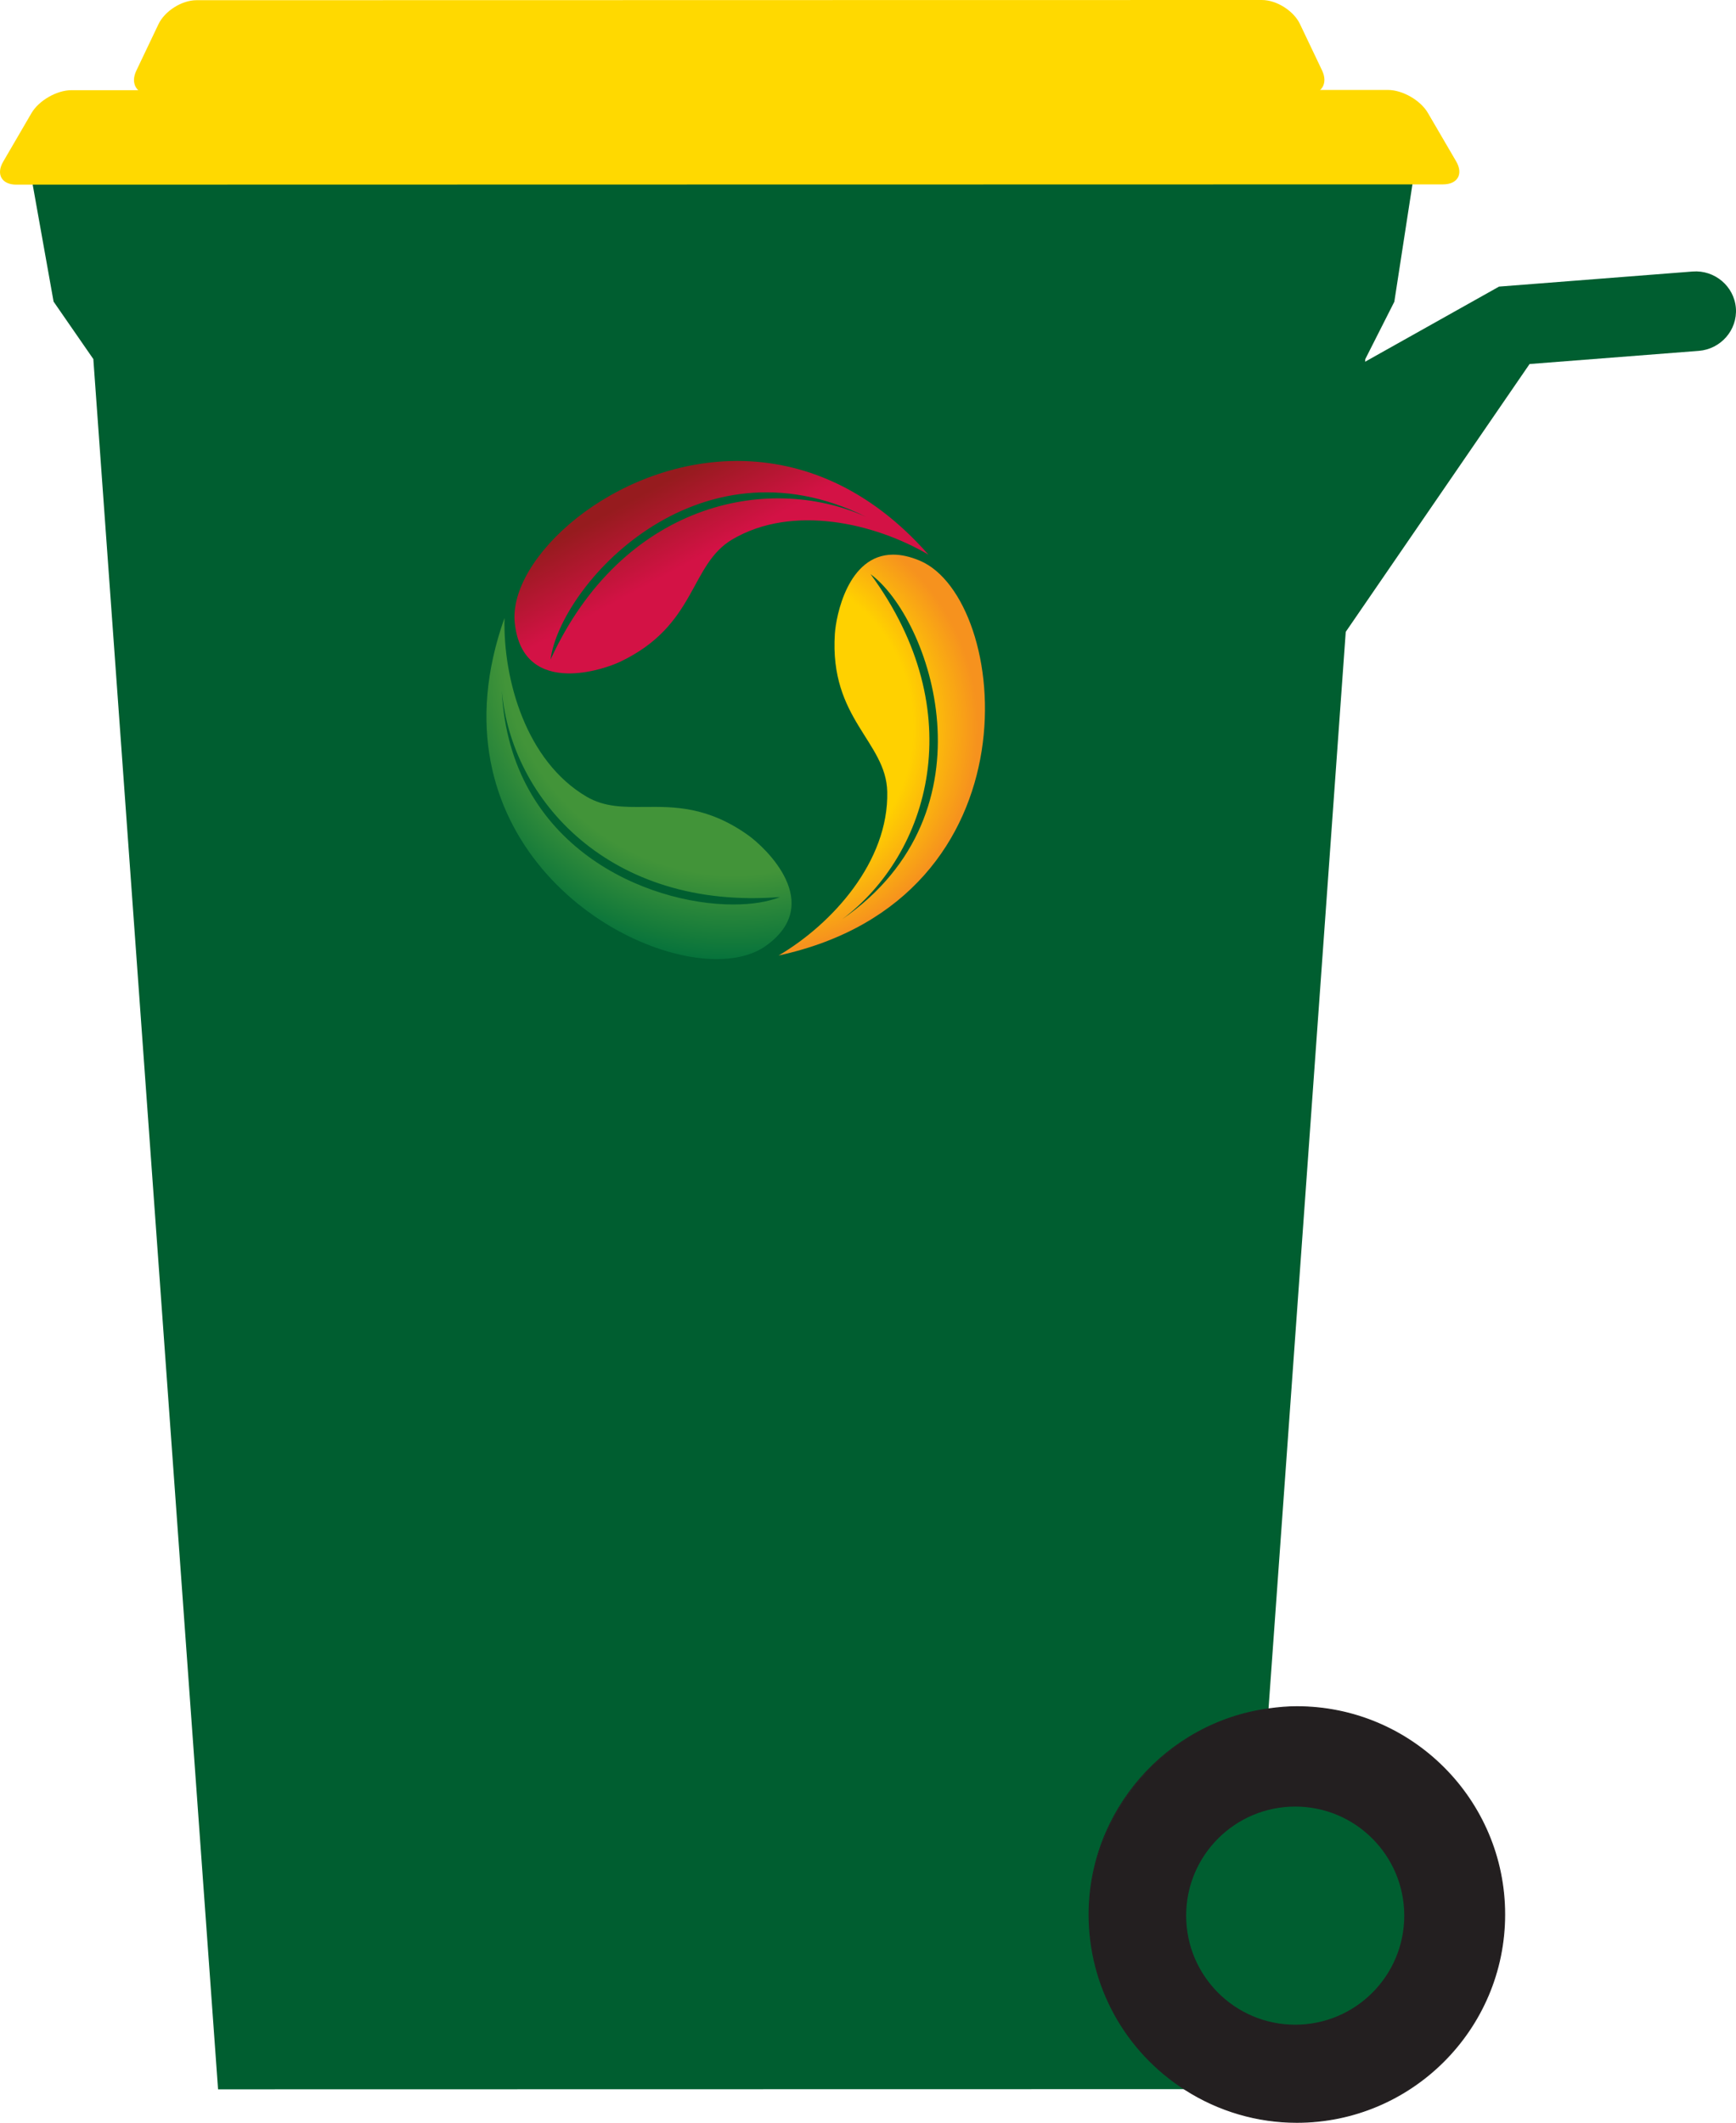 <?xml version="1.0" encoding="UTF-8"?><svg id="Layer_1" xmlns="http://www.w3.org/2000/svg" xmlns:xlink="http://www.w3.org/1999/xlink" viewBox="0 0 88.615 108.349"><defs><style>.cls-1{fill:none;}.cls-2{fill:url(#radial-gradient-2);}.cls-3{fill:#231f20;}.cls-4{fill:#ffd900;}.cls-5{fill:url(#radial-gradient);}.cls-6{fill:url(#linear-gradient);}.cls-7{clip-path:url(#clippath-1);}.cls-8{clip-path:url(#clippath-2);}.cls-9{fill:#005e30;}.cls-10{clip-path:url(#clippath);}</style><clipPath id="clippath"><path class="cls-1" d="M44.207,26.378c-5.085-2.279-12.472-.637-16.104,7.286.476-3.723,7.393-11.581,16.104-7.286M37.56,23.528c-6.285.039-11.635,4.99-11.283,8.272.212,1.974,1.434,2.541,2.678,2.57h.21c1.043-.024,2.063-.391,2.481-.589,3.941-1.868,3.532-4.958,5.747-6.256,3.071-1.8,7.259-.826,9.999.784-3.04-3.455-6.476-4.76-9.68-4.781h-.152Z"/></clipPath><linearGradient id="linear-gradient" x1="-281.593" y1="495.853" x2="-280.593" y2="495.853" gradientTransform="translate(8823.021 -4951.576) rotate(-90) scale(17.72 -17.72)" gradientUnits="userSpaceOnUse"><stop offset="0" stop-color="#d31245"/><stop offset=".32" stop-color="#d31245"/><stop offset=".565" stop-color="#d31245"/><stop offset=".583" stop-color="#d31245"/><stop offset=".82" stop-color="#961b1e"/><stop offset="1" stop-color="#961b1e"/></linearGradient><clipPath id="clippath-1"><path class="cls-1" d="M44.441,29.308c3.021,2.225,6.527,12.09-1.46,17.616,4.464-3.337,6.618-10.592,1.46-17.616M42.616,32.349c-.283,4.351,2.617,5.495,2.674,8.062.08,3.559-2.807,6.746-5.544,8.357,13.41-2.913,11.818-18.198,7.211-20.149-.511-.216-.964-.31-1.365-.31-2.322,0-2.919,3.151-2.976,4.04"/></clipPath><radialGradient id="radial-gradient" cx="-277.613" cy="485.843" fx="-277.613" fy="485.843" r="1" gradientTransform="translate(3925.585 6839.879) scale(14.002 -14.002)" gradientUnits="userSpaceOnUse"><stop offset="0" stop-color="#ffd100"/><stop offset=".32" stop-color="#ffd100"/><stop offset=".583" stop-color="#ffd100"/><stop offset=".82" stop-color="#f6921e"/><stop offset="1" stop-color="#f6921e"/></radialGradient><clipPath id="clippath-2"><path class="cls-1" d="M25.615,35.263c.484,5.552,5.514,11.206,14.202,10.522-.614.247-1.441.381-2.385.381-4.407,0-11.415-2.915-11.817-10.903M36.56,48.952h.041c.988-.003,1.847-.22,2.477-.664,3.072-2.172-.032-5.048-.883-5.655-2.064-1.472-3.773-1.46-5.277-1.447-1.082.009-2.059.018-2.984-.528-3.068-1.807-4.255-5.94-4.182-9.116-3.873,10.914,5.371,17.39,10.808,17.41"/></clipPath><radialGradient id="radial-gradient-2" cx="-277.417" cy="487.972" fx="-277.417" fy="487.972" r="1" gradientTransform="translate(5622.624 9857.309) scale(20.133 -20.133)" gradientUnits="userSpaceOnUse"><stop offset="0" stop-color="#429439"/><stop offset=".32" stop-color="#429439"/><stop offset=".565" stop-color="#429439"/><stop offset=".583" stop-color="#429439"/><stop offset=".82" stop-color="#006f3b"/><stop offset="1" stop-color="#006f3b"/></radialGradient></defs><path class="cls-4" d="M35.866,4.826h2.714l28.133-.006c.746,0,1.094-.551.773-1.225l-1.13-2.371c-.321-.673-1.194-1.224-1.941-1.224l-25.836.004c-.747.001-1.968.001-2.714.001l-25.836.005c-.746,0-1.619.551-1.94,1.225l-1.13,2.371c-.321.674.027,1.225.773,1.225l28.134-.005Z"/><path class="cls-9" d="M86.402,13.858c1.12-.087,2.12.748,2.207,1.868.087,1.12-.774,2.095-1.894,2.182l-8.637.672-12.62,18.384.403-16.358,10.659-5.978,9.882-.77Z"/><path class="cls-9" d="M55.618,97.719c-.001-5.352,3.975-9.765,9.132-10.473l4.942-68.907-.978-1.001-31.485.005-31.485.006-.978,1.001,6.365,88.29,26.115-.005,23.265-.004c-2.939-1.88-4.893-5.164-4.894-8.912Z"/><path class="cls-3" d="M66.196,108.324c-2.018,0-3.988-.578-5.698-1.672-3.07-1.964-4.904-5.304-4.905-8.934-.001-5.269,3.935-9.781,9.155-10.496.551-.076,1.011-.112,1.449-.112,5.85,0,10.607,4.758,10.608,10.604.001,5.848-4.757,10.607-10.604,10.609h-.005ZM66.114,92.234c-1.48,0-2.872.577-3.919,1.623-1.046,1.047-1.622,2.438-1.621,3.918.001,3.056,2.486,5.541,5.541,5.541,3.056-.001,5.541-2.487,5.541-5.543-.001-3.055-2.487-5.539-5.542-5.539h0Z"/><path class="cls-3" d="M66.201,87.136c5.842,0,10.578,4.736,10.579,10.579.001,5.844-4.735,10.582-10.579,10.584h-.002c-2.096,0-4.044-.617-5.688-1.669-2.939-1.88-4.893-5.164-4.894-8.912-.001-5.352,3.975-9.765,9.132-10.473.474-.065.955-.111,1.446-.111h.004M66.115,103.341c3.075-.001,5.566-2.493,5.566-5.568-.001-3.074-2.494-5.565-5.567-5.565-3.075.001-5.567,2.493-5.566,5.567.001,3.075,2.493,5.566,5.567,5.566M66.201,87.086h-.004c-.44,0-.902.035-1.453.111-5.232.718-9.177,5.242-9.176,10.522.001,3.638,1.839,6.985,4.917,8.954,1.715,1.097,3.691,1.676,5.715,1.676,5.864-.002,10.632-4.772,10.631-10.634-.001-5.861-4.769-10.629-10.629-10.629h0ZM66.115,103.291c-3.041,0-5.516-2.474-5.517-5.516-.001-3.041,2.474-5.516,5.516-5.517,3.041,0,5.516,2.474,5.517,5.515,0,3.041-2.475,5.517-5.516,5.518h0Z"/><path class="cls-9" d="M66.114,92.208c-3.075.001-5.567,2.493-5.566,5.567.001,3.075,2.493,5.566,5.567,5.566,3.075-.001,5.566-2.493,5.566-5.568-.001-3.074-2.494-5.565-5.567-5.565Z"/><polygon class="cls-9" points="36.472 9.063 72.19 8.816 71.174 15.401 69.688 18.338 36.474 18.344 4.792 18.367 2.735 15.394 1.605 9.069 36.472 9.063"/><path class="cls-4" d="M35.89,9.418h2.714l35.055-.007c.746,0,1.049-.527.673-1.172l-1.446-2.477c-.376-.644-1.294-1.172-2.041-1.171l-32.242.006h-2.714l-32.242.006c-.747,0-1.665.528-2.041,1.172L.162,8.253c-.376.644-.073,1.172.673,1.172l35.055-.007Z"/><g class="cls-10"><rect class="cls-6" x="24.295" y="17.728" width="24.726" height="20.996" transform="translate(-9 20.754) rotate(-28.301)"/></g><g class="cls-7"><rect class="cls-5" x="39.746" y="28.309" width="13.41" height="20.459"/></g><g class="cls-8"><rect class="cls-2" x="21.879" y="31.542" width="20.271" height="17.41"/></g></svg>